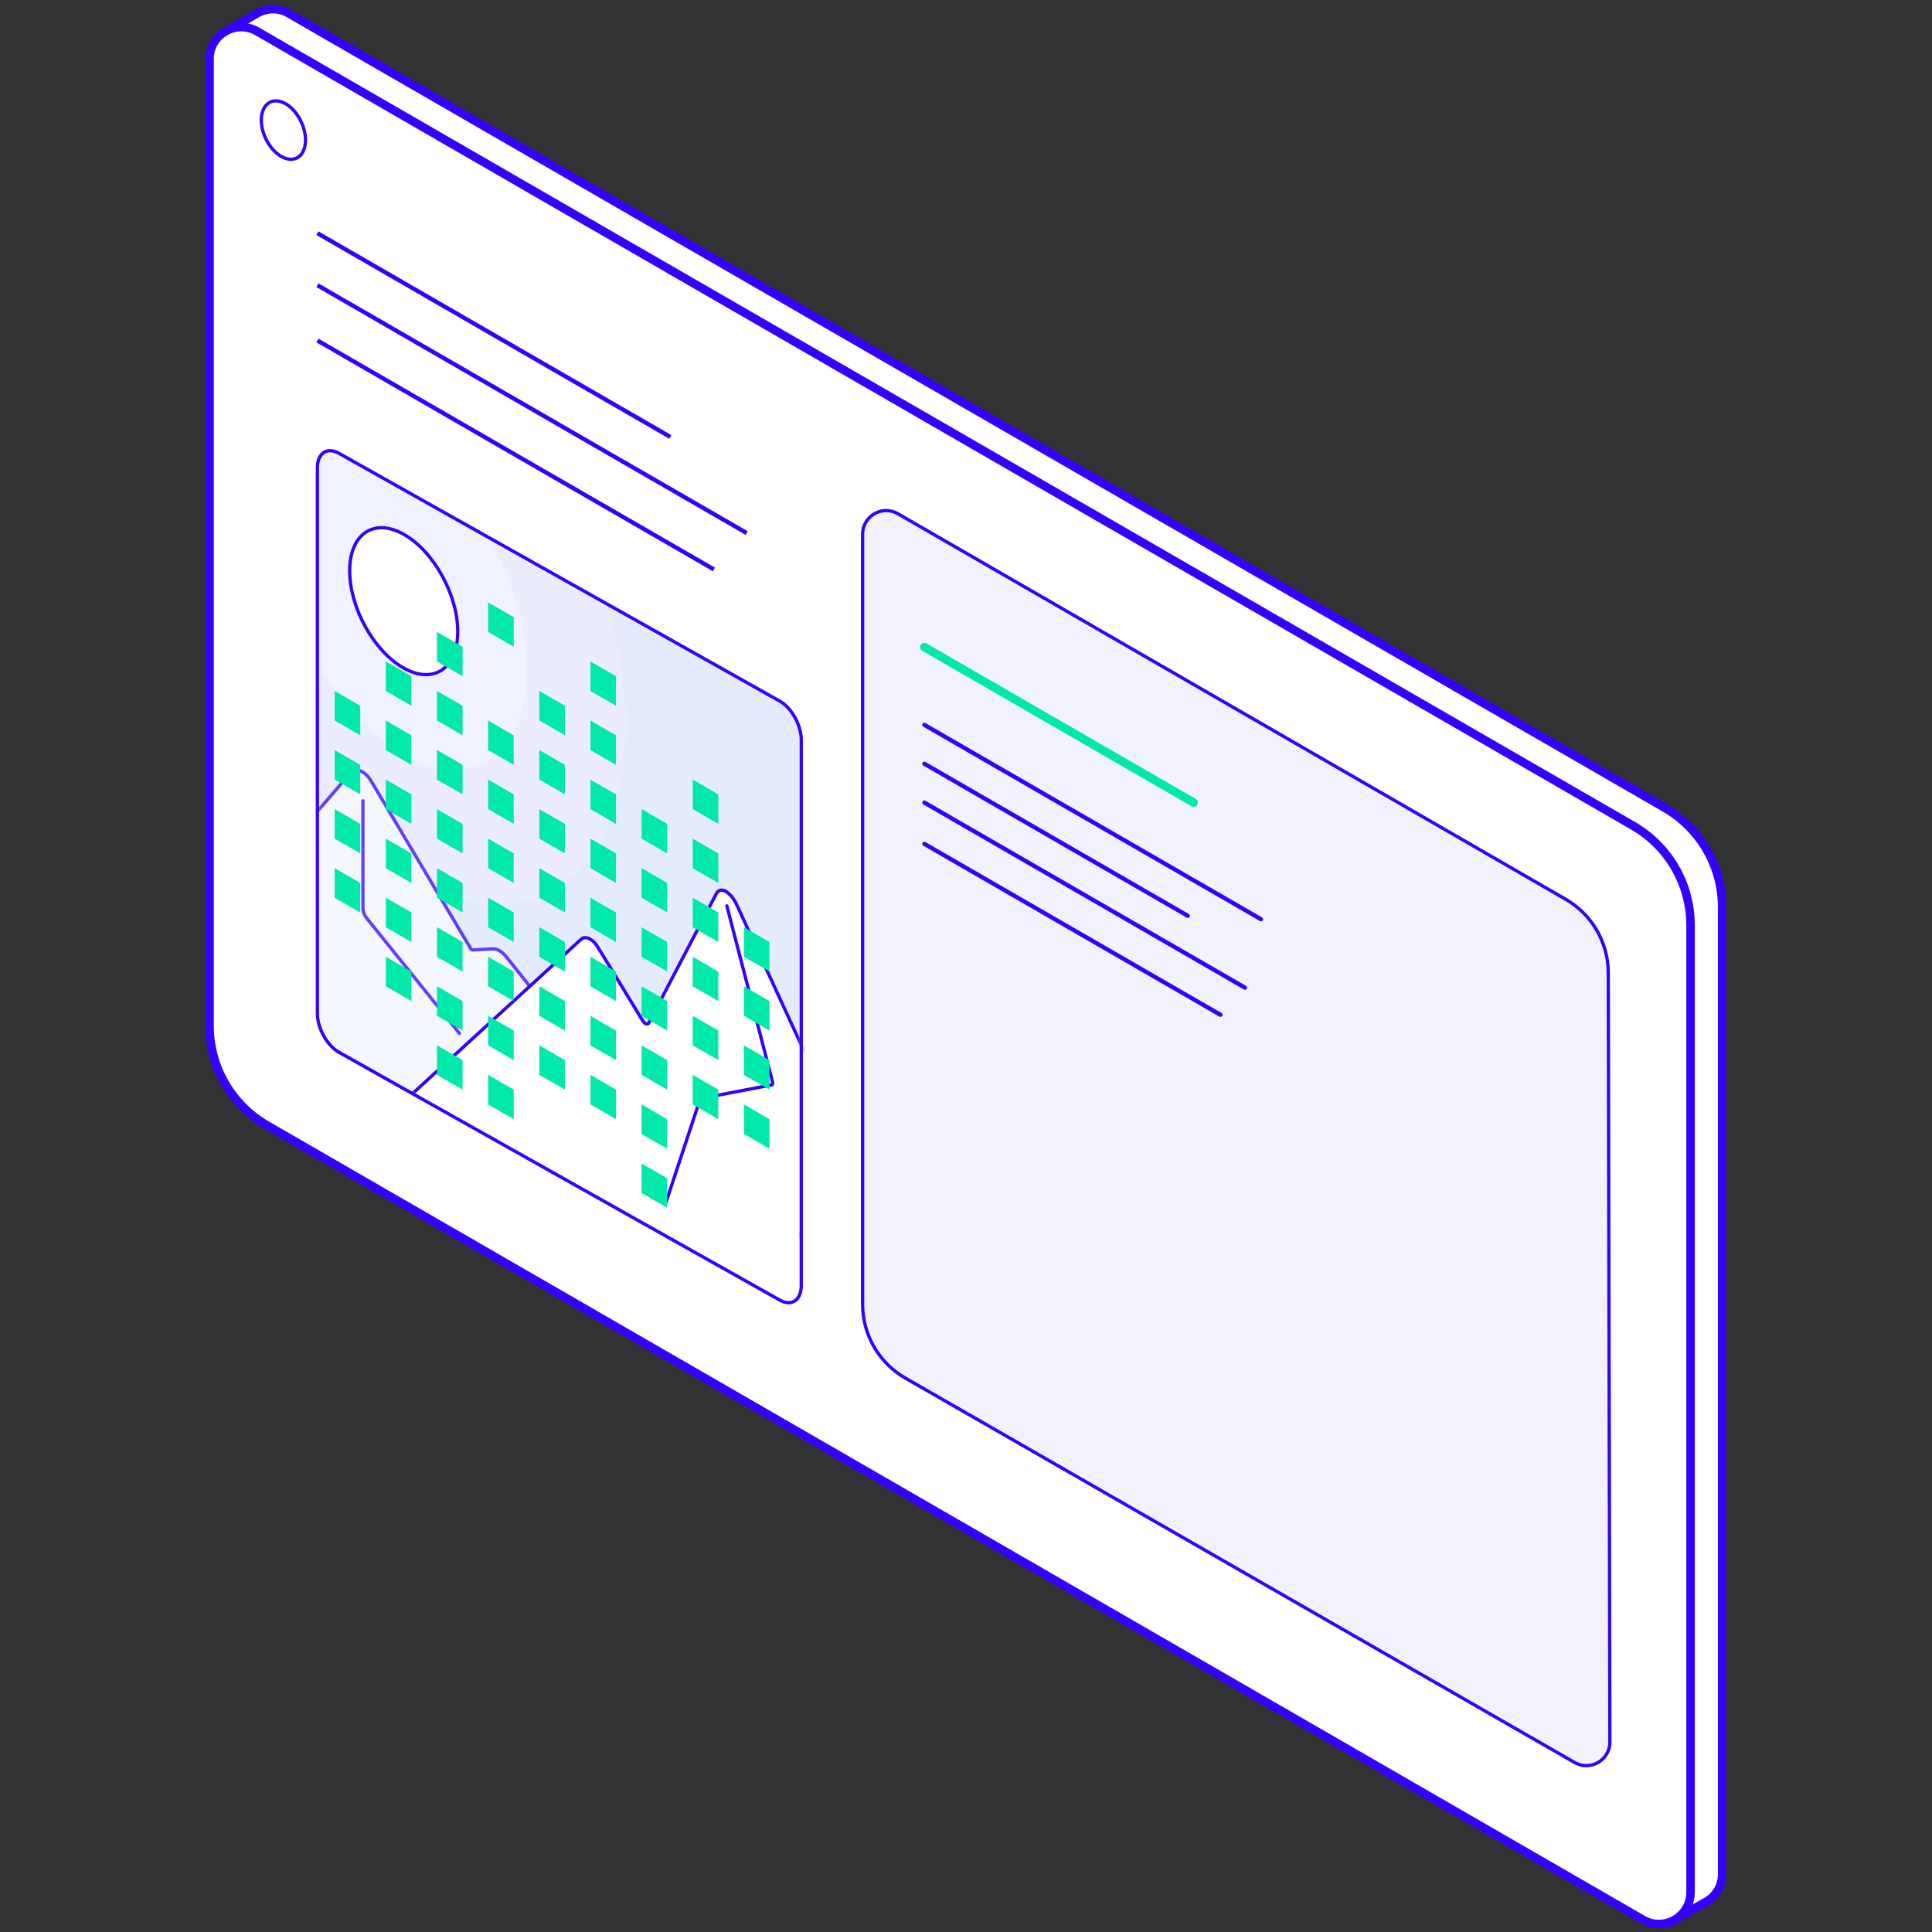 <svg xmlns="http://www.w3.org/2000/svg" xmlns:xlink="http://www.w3.org/1999/xlink" width="544" height="544" viewBox="0 0 544 544">
    <rect x="0" y="0" width="544" height="544" fill="#333333" stroke="none"/>
    <defs>
        <path id="96u6iqxeya" d="M0.697 1.047L424.225 1.047 424.225 541.97 0.697 541.97z"/>
        <path id="urxcyidkwc" d="M.214 5.998v153.615c0 4.151 2.716 9.047 6.07 10.929l124.1 69.767c3.353 1.887 6.07.052 6.07-4.098V82.588c0-4.147-2.717-9.04-6.07-10.927L6.284 1.894c-.893-.503-1.742-.74-2.507-.74-2.101 0-3.563 1.798-3.563 4.844z"/>
        <path id="u3d20zlale" d="M.214 5.998v153.615c0 4.151 2.716 9.047 6.07 10.929l124.1 69.767c3.353 1.887 6.07.052 6.07-4.098V82.588c0-4.147-2.717-9.04-6.07-10.927L6.284 1.894c-.893-.503-1.742-.74-2.507-.74-2.101 0-3.563 1.798-3.563 4.844z"/>
        <path id="qf1kbwus8g" d="M.214 5.998v153.615c0 4.151 2.716 9.047 6.07 10.929l124.1 69.767c3.353 1.887 6.07.052 6.07-4.098V82.588c0-4.147-2.717-9.04-6.07-10.927L6.284 1.894c-.893-.503-1.742-.74-2.507-.74-2.101 0-3.563 1.798-3.563 4.844z"/>
        <path id="iou39ik6ei" d="M.214 5.998v153.615c0 4.151 2.716 9.047 6.07 10.929l124.1 69.767c3.353 1.887 6.07.052 6.07-4.098V82.588c0-4.147-2.717-9.04-6.07-10.927L6.284 1.894c-.893-.503-1.742-.74-2.507-.74-2.101 0-3.563 1.798-3.563 4.844"/>
        <path id="1kbe1muybk" d="M.214 5.998v153.615c0 4.151 2.716 9.047 6.07 10.929l124.1 69.767c3.353 1.887 6.07.052 6.07-4.098V82.588c0-4.147-2.717-9.04-6.07-10.927L6.284 1.894c-.893-.503-1.742-.74-2.507-.74-2.101 0-3.563 1.798-3.563 4.844"/>
        <path id="2xuuqgdr7m" d="M.214 5.998v153.615c0 4.151 2.716 9.047 6.07 10.929l124.1 69.767c3.353 1.887 6.07.052 6.07-4.098V82.588c0-4.147-2.717-9.04-6.07-10.927L6.284 1.894c-.893-.503-1.742-.74-2.507-.74-2.101 0-3.563 1.798-3.563 4.844"/>
        <path id="raslegwjgo" d="M.214 5.998v153.615c0 4.151 2.716 9.047 6.07 10.929l124.1 69.767c3.353 1.887 6.07.052 6.07-4.098V82.588c0-4.147-2.717-9.04-6.07-10.927L6.284 1.894c-.893-.503-1.742-.74-2.507-.74-2.101 0-3.563 1.798-3.563 4.844"/>
        <path id="lhstbrcbpq" d="M.214 5.998v153.615c0 4.151 2.716 9.047 6.07 10.929l124.1 69.767c3.353 1.887 6.07.052 6.07-4.098V82.588c0-4.147-2.717-9.04-6.07-10.927L6.284 1.894c-.893-.503-1.742-.74-2.507-.74-2.101 0-3.563 1.798-3.563 4.844"/>
        <path id="lk624hvirs" d="M.214 5.998v153.615c0 4.151 2.716 9.047 6.07 10.929l124.1 69.767c3.353 1.887 6.07.052 6.07-4.098V82.588c0-4.147-2.717-9.04-6.07-10.927L6.284 1.894c-.893-.503-1.742-.74-2.507-.74-2.101 0-3.563 1.798-3.563 4.844"/>
        <path id="4e3zj2d8xu" d="M.214 5.998v153.615c0 4.151 2.716 9.047 6.07 10.929l124.1 69.767c3.353 1.887 6.07.052 6.07-4.098V82.588c0-4.147-2.717-9.04-6.07-10.927L6.284 1.894c-.893-.503-1.742-.74-2.507-.74-2.101 0-3.563 1.798-3.563 4.844z"/>
        <path id="eevoy36y1w" d="M.214 5.998v153.615c0 4.151 2.716 9.047 6.07 10.929l124.1 69.767c3.353 1.887 6.07.052 6.07-4.098V82.588c0-4.147-2.717-9.04-6.07-10.927L6.284 1.894c-.893-.503-1.742-.74-2.507-.74-2.101 0-3.563 1.798-3.563 4.844"/>
        <path id="3dj1erfdiy" d="M.214 5.998v153.615c0 4.151 2.716 9.047 6.07 10.929l124.1 69.767c3.353 1.887 6.07.052 6.07-4.098V82.588c0-4.147-2.717-9.04-6.07-10.927L6.284 1.894c-.893-.503-1.742-.74-2.507-.74-2.101 0-3.563 1.798-3.563 4.844z"/>
        <path id="st0tan04jA" d="M.214 5.998v153.615c0 4.151 2.716 9.047 6.07 10.929l124.1 69.767c3.353 1.887 6.07.052 6.07-4.098V82.588c0-4.147-2.717-9.04-6.07-10.927L6.284 1.894c-.893-.503-1.742-.74-2.507-.74-2.101 0-3.563 1.798-3.563 4.844"/>
        <path id="cb1faneryC" d="M.214 5.998v153.615c0 4.151 2.716 9.047 6.07 10.929l124.1 69.767c3.353 1.887 6.07.052 6.07-4.098V82.588c0-4.147-2.717-9.04-6.07-10.927L6.284 1.894c-.893-.503-1.742-.74-2.507-.74-2.101 0-3.563 1.798-3.563 4.844"/>
        <path id="jb4y3nsqaE" d="M.214 5.998v153.615c0 4.151 2.716 9.047 6.07 10.929l124.1 69.767c3.353 1.887 6.07.052 6.07-4.098V82.588c0-4.147-2.717-9.04-6.07-10.927L6.284 1.894c-.893-.503-1.742-.74-2.507-.74-2.101 0-3.563 1.798-3.563 4.844"/>
        <path id="ipmjl27ywG" d="M.214 5.998v153.615c0 4.151 2.716 9.047 6.07 10.929l124.1 69.767c3.353 1.887 6.07.052 6.07-4.098V82.588c0-4.147-2.717-9.04-6.07-10.927L6.284 1.894c-.893-.503-1.742-.74-2.507-.74-2.101 0-3.563 1.798-3.563 4.844"/>
    </defs>
    <g fill="none" fill-rule="evenodd">
        <g>
            <g>
                <g>
                    <g>
                        <g>
                            <g>
                                <path fill="#FFF" fill-rule="nonzero" d="M412.586 540.932l9.408-5.437c.445-.213.868-.457 1.272-.74l.078-.043v-.006c2.232-1.577 3.773-4.157 3.773-7.277v-272.27c0-11.558-6.17-22.242-16.18-28.021L23.501 3.452c-2.897-1.675-6.146-1.503-8.721-.105l-.003-.003-.052.033-.307.173-9.032 5.222" transform="translate(-736 -3118) translate(160 2247) translate(96 871) translate(480) translate(57.8) translate(0 .316)"/>
                                <g transform="translate(-736 -3118) translate(160 2247) translate(96 871) translate(480) translate(57.8) translate(0 .316) translate(4.09)">
                                    <mask id="r5ey59lwvb" fill="#fff">
                                        <use xlink:href="#96u6iqxeya"/>
                                    </mask>
                                    <path fill="#3600FF" fill-rule="nonzero" d="M409.095 541.969l9.408-5.437-.6-1.04.516 1.085c.502-.24.982-.518 1.441-.836l-.683-.985.594 1.04.077-.043.604-.345v-.703h-1.201l.69.98c2.526-1.772 4.285-4.731 4.285-8.257V255.161c0-11.989-6.399-23.066-16.78-29.061L20.01 2.416c-1.614-.938-3.35-1.368-5.033-1.368-1.72 0-3.39.444-4.86 1.246l.572 1.05.537-1.07-.003-.002-.583-.292-.612.361.01-.006-.305.175L.696 7.734 1.895 9.81l9.034-5.223.301-.172.011-.007.052-.031-.606-1.035-.535 1.073.002.001.558.281.552-.297c1.13-.615 2.407-.954 3.713-.954 1.279 0 2.582.32 3.836 1.043l387.433 223.686c9.641 5.565 15.581 15.854 15.581 26.986v272.267c-.005 2.717-1.322 4.92-3.268 6.298l-.505.358v.63h1.197l-.594-1.043-.074.045-.043.023-.045.03c-.352.244-.721.458-1.105.641l-.045.02-9.452 5.464 1.202 2.075z" mask="url(#r5ey59lwvb)"/>
                                </g>
                                <path fill="#FFF" fill-rule="nonzero" d="M404.81 540.227L17.378 316.543C7.367 310.762 1.2 300.078 1.2 288.519V16.252c0-6.879 7.447-11.179 13.404-7.739L402.037 232.2c10.011 5.78 16.177 16.46 16.177 28.023v272.267c0 6.878-7.446 11.178-13.404 7.738" transform="translate(-736 -3118) translate(160 2247) translate(96 871) translate(480) translate(57.8) translate(0 .316)"/>
                                <path fill="#3600FF" fill-rule="nonzero" d="M404.81 540.227l.598-1.038L17.977 315.505c-9.64-5.567-15.578-15.854-15.578-26.983V16.252c.002-2.277.92-4.189 2.354-5.567 1.434-1.376 3.383-2.186 5.396-2.184 1.285 0 2.596.322 3.853 1.048l387.433 223.687c9.642 5.565 15.581 15.85 15.581 26.986v272.267c-.002 2.274-.924 4.185-2.354 5.562-1.434 1.379-3.385 2.19-5.398 2.187-1.286 0-2.599-.323-3.856-1.05l-.598 1.04-.597 1.038c1.617.936 3.36 1.37 5.051 1.37 2.655 0 5.181-1.057 7.054-2.852 1.875-1.791 3.1-4.356 3.094-7.295V260.222c0-11.99-6.394-23.07-16.777-29.062L15.202 7.474c-1.62-.938-3.363-1.371-5.053-1.371-2.655 0-5.18 1.056-7.055 2.85C1.22 10.746 0 13.31 0 16.253v272.27c0 11.984 6.396 23.065 16.778 29.058l387.435 223.686.597-1.039z" transform="translate(-736 -3118) translate(160 2247) translate(96 871) translate(480) translate(57.8) translate(0 .316)"/>
                                <path fill="#F2F2FF" fill-rule="nonzero" d="M185.092 150.092l-.003 216.843c0 8.562 4.57 16.477 11.986 20.758l188.476 108.252c4.464 2.578 10.035-.698 9.95-5.855l-.456-216.825c-.14-8.422-4.69-16.153-11.982-20.363L195.043 144.35c-4.422-2.554-9.95.637-9.95 5.743" transform="translate(-736 -3118) translate(160 2247) translate(96 871) translate(480) translate(57.8) translate(0 .316)"/>
                                <path fill="#3600FF" fill-rule="nonzero" d="M185.092 150.092h-.463v216.843c0 8.727 4.656 16.794 12.214 21.157L385.32 496.345c1.14.658 2.356.962 3.538.962 3.708-.007 7.099-2.975 7.103-7.1v-.117l-.455-216.828v-.006c-.14-8.585-4.78-16.463-12.212-20.755l-188.02-108.553c-1.14-.657-2.356-.96-3.54-.96-1.855 0-3.627.74-4.94 1.998-1.313 1.257-2.165 3.041-2.165 5.106h.925c.002-1.807.738-3.344 1.88-4.44 1.144-1.097 2.692-1.74 4.3-1.74 1.027 0 2.078.261 3.076.838l188.021 108.553c7.151 4.13 11.615 11.709 11.752 19.968l.462-.006h-.462l.455 216.828-.003.114c0 1.799-.736 3.333-1.877 4.431-1.141 1.098-2.693 1.743-4.3 1.743-1.028 0-2.077-.258-3.076-.837L197.304 387.292c-7.272-4.198-11.752-11.959-11.752-20.357l.002-216.843h-.462z" transform="translate(-736 -3118) translate(160 2247) translate(96 871) translate(480) translate(57.8) translate(0 .316)"/>
                                <path fill="#00E8AB" fill-rule="nonzero" d="M201.875 182.933l75.822 43.775c.571.331 1.306.132 1.637-.439.332-.574.133-1.306-.44-1.637l-75.822-43.775c-.571-.332-1.306-.135-1.636.439-.331.572-.136 1.306.439 1.637" transform="translate(-736 -3118) translate(160 2247) translate(96 871) translate(480) translate(57.8) translate(0 .316)"/>
                                <path fill="#3600FF" fill-rule="nonzero" d="M202.175 204.307l94.772 54.716c.286.167.653.069.816-.218.167-.287.068-.653-.218-.82l-94.772-54.716c-.286-.164-.653-.068-.816.22-.167.286-.069.654.218.818m0 10.94l74.18 42.83c.289.164.654.066.82-.22.164-.286.068-.655-.22-.818l-74.182-42.83c-.286-.164-.653-.069-.816.22-.167.287-.069.654.218.819m0 10.939l90.248 52.104c.286.165.653.068.818-.22.166-.286.067-.654-.218-.818l-90.25-52.105c-.286-.164-.653-.067-.816.218-.167.289-.069.657.218.82m0 11.624l83.356 48.126c.286.165.653.065.816-.22.167-.286.069-.654-.218-.818l-83.356-48.125c-.286-.165-.653-.068-.816.22-.167.286-.069.654.218.817" transform="translate(-736 -3118) translate(160 2247) translate(96 871) translate(480) translate(57.8) translate(0 .316)"/>
                            </g>
                            <g>
                                <g transform="translate(-736 -3118) translate(160 2247) translate(96 871) translate(480) translate(57.8) translate(31.358 125.749)">
                                    <mask id="7gn144z1id" fill="#fff">
                                        <use xlink:href="#urxcyidkwc"/>
                                    </mask>
                                    <path fill="#E5EBFF" fill-rule="nonzero" d="M164.295 284.842L-30.879 175.114 -30.879 -24.565 164.295 85.16z" mask="url(#7gn144z1id)"/>
                                </g>
                                <g transform="translate(-736 -3118) translate(160 2247) translate(96 871) translate(480) translate(57.8) translate(31.358 125.749)">
                                    <mask id="qwsll7h11f" fill="#fff">
                                        <use xlink:href="#u3d20zlale"/>
                                    </mask>
                                    <path fill="#3600FF" fill-rule="nonzero" d="M164.295 284.842L164.523 284.437 -30.42 174.842 -30.42 -23.776 163.832 85.428 163.832 284.842 164.295 284.842 164.523 284.437 164.295 284.842 164.757 284.842 164.757 84.891 -31.345 -25.357 -31.345 175.386 164.757 285.631 164.757 284.842z" mask="url(#qwsll7h11f)"/>
                                </g>
                                <g transform="translate(-736 -3118) translate(160 2247) translate(96 871) translate(480) translate(57.8) translate(31.358 125.749)">
                                    <mask id="xwo4ha695h" fill="#fff">
                                        <use xlink:href="#qf1kbwus8g"/>
                                    </mask>
                                    <path fill="#EBEDFF" fill-rule="nonzero" d="M48.25 25.486c6.766 11.65 10.994 25.186 10.994 37.569 0 17.408-8.362 27.703-20.385 27.703-4.373 0-9.23-1.362-14.345-4.238C15.054 81.202 6.476 71.696.212 60.58v40.813l.273.295 8.983-10.41c.414-.486 1.01-.715 1.619-.715h.02c1.593.02 3.388 1.304 4.584 3.285l18.991 31.956c5.516 1.986 10.787 2.945 15.717 2.945 21.695 0 36.784-18.572 36.784-49.99 0-11.169-1.909-22.861-5.34-34.387L48.248 25.486z" mask="url(#xwo4ha695h)"/>
                                </g>
                                <g transform="translate(-736 -3118) translate(160 2247) translate(96 871) translate(480) translate(57.8) translate(31.358 125.749)">
                                    <mask id="6jpd09koxj" fill="#fff">
                                        <use xlink:href="#iou39ik6ei"/>
                                    </mask>
                                    <path fill="#F0F2FF" fill-rule="nonzero" d="M3.776 1.154C1.674 1.154.212 2.952.212 5.997v54.581C6.476 71.694 15.054 81.202 24.514 86.52c5.115 2.876 9.972 4.236 14.345 4.236 12.026 0 20.386-10.293 20.386-27.702 0-12.384-4.227-25.917-10.996-37.567L6.287 1.894c-.895-.502-1.745-.74-2.51-.74" mask="url(#6jpd09koxj)"/>
                                </g>
                                <g transform="translate(-736 -3118) translate(160 2247) translate(96 871) translate(480) translate(57.8) translate(31.358 125.749)">
                                    <mask id="4dwduobgxl" fill="#fff">
                                        <use xlink:href="#1kbe1muybk"/>
                                    </mask>
                                    <path fill="#F5F7FF" fill-rule="nonzero" d="M1.12 102.364l-.907 1.05v56.2c0 4.151 2.717 9.045 6.071 10.929l124.098 69.768c.896.502 1.745.742 2.51.742 2.1 0 3.562-1.801 3.562-4.844v-12.283l-3.2-5.59-30.323-36.84-16.743 4.03-33.207-41.642c-.988-1.257-2.28-2-3.175-2h-.028l-.094.003-5.723.3-.02-.003c-.47-.026-.768-.31-.995-.664L33.3 125.286c-2.874-1.117-5.805-2.506-8.787-4.184-3.76-2.114-7.441-4.592-11.019-7.39v16.293c-.004.766.359 1.748.933 2.454l26.139 32.47c.16.197.128.487-.07.647-.087.07-.188.104-.29.104-.136 0-.269-.059-.361-.174l-26.14-32.468c-.699-.876-1.13-2-1.134-3.033V112.98c-3.965-3.175-7.792-6.734-11.451-10.617" mask="url(#4dwduobgxl)"/>
                                </g>
                                <g transform="translate(-736 -3118) translate(160 2247) translate(96 871) translate(480) translate(57.8) translate(31.358 125.749)">
                                    <mask id="s99mx6b0fn" fill="#fff">
                                        <use xlink:href="#2xuuqgdr7m"/>
                                    </mask>
                                    <path fill="#F5F7FF" fill-rule="nonzero" d="M11.14 91.484h-.031c-.41.006-.704.128-.942.398l-9.048 10.483c3.66 3.882 7.488 7.441 11.451 10.617V99.724c0-.255.206-.46.464-.46.254 0 .462.205.462.46v13.987c3.578 2.798 7.259 5.278 11.02 7.393 2.98 1.674 5.911 3.066 8.784 4.181L14.895 94.318c-1.033-1.765-2.695-2.834-3.755-2.834" mask="url(#s99mx6b0fn)"/>
                                </g>
                                <g transform="translate(-736 -3118) translate(160 2247) translate(96 871) translate(480) translate(57.8) translate(31.358 125.749)">
                                    <mask id="flsb99orsp" fill="#fff">
                                        <use xlink:href="#raslegwjgo"/>
                                    </mask>
                                    <path fill="#613BFF" fill-rule="nonzero" d="M33.3 125.284l9.646 16.234c.226.354.526.64.995.667l.02.001 5.724-.299.094-.004h.026c.896 0 2.187.746 3.177 2.002l33.206 41.641 16.742-4.032 30.325 36.843 3.199 5.59v-1.86l-2.435-4.258-30.744-37.35-16.731 4.03-32.84-41.18c-1.132-1.41-2.574-2.335-3.925-2.349l-.144.004-5.672.298-.083-.05-.138-.166-9.06-15.244c-.456-.164-.92-.337-1.382-.518m-32.815-23.6l-.272.317v1.414l.906-1.05-.634-.68" mask="url(#flsb99orsp)"/>
                                </g>
                                <g transform="translate(-736 -3118) translate(160 2247) translate(96 871) translate(480) translate(57.8) translate(31.358 125.749)">
                                    <mask id="vwsz99819r" fill="#fff">
                                        <use xlink:href="#lhstbrcbpq"/>
                                    </mask>
                                    <path fill="#633DFF" fill-rule="nonzero" d="M11.087 90.56c-.608 0-1.205.231-1.618.717l-8.985 10.41c.211.227.423.452.634.677l9.05-10.483c.236-.269.532-.392.94-.397h.032c1.061 0 2.72 1.07 3.756 2.836l18.402 30.966c.463.18.926.354 1.386.518L15.69 93.845c-1.193-1.98-2.992-3.261-4.582-3.284h-.022" mask="url(#vwsz99819r)"/>
                                </g>
                                <g transform="translate(-736 -3118) translate(160 2247) translate(96 871) translate(480) translate(57.8) translate(31.358 125.749)">
                                    <mask id="8eh0zefcdt" fill="#fff">
                                        <use xlink:href="#lk624hvirs"/>
                                    </mask>
                                    <path fill="#FFF" fill-rule="nonzero" d="M158.504 200.661l-21.577-31.283c-.209-.255-.372-.563-.473-.88l-18.073-39.28c-1.589-3.61-4.62-5.663-5.83-3.348l-19.004 36.365c-.324.62-1.168.352-1.712-.54l-12.72-20.852c-1.368-2.245-3.45-3.21-4.613-2.146l-53.368 48.851 138.12 77.652s-.75-61.753-.75-64.539" mask="url(#8eh0zefcdt)"/>
                                </g>
                                <g transform="translate(-736 -3118) translate(160 2247) translate(96 871) translate(480) translate(57.8) translate(31.358 125.749)">
                                    <mask id="2zjtufl58v" fill="#fff">
                                        <use xlink:href="#4e3zj2d8xu"/>
                                    </mask>
                                    <path fill="#3600FF" fill-rule="nonzero" d="M158.504 200.661l.38-.263-21.589-31.3-.01-.01c-.167-.209-.306-.47-.39-.73l-.008-.03-18.088-39.303-.418.194.424-.187c-.587-1.327-1.356-2.453-2.186-3.265-.83-.809-1.717-1.331-2.62-1.341-.754-.013-1.462.437-1.857 1.23l-19.004 36.365-.121.089c-.117.017-.507-.178-.788-.657l-12.72-20.851c-1.052-1.707-2.483-2.78-3.866-2.8-.528-.002-1.05.177-1.455.556l-53.838 49.28 139.375 78.357-.009-.802-.117-9.691c-.213-17.497-.634-52.763-.634-54.84v-.144l-.082-.12-.379.263h-.462c0 2.797.75 64.54.75 64.543l.462-.004.225-.404-137.562-77.338 52.897-48.42c.236-.214.5-.31.83-.314.853-.017 2.147.816 3.076 2.36l12.718 20.853c.405.643.944 1.08 1.579 1.096.372.01.762-.221.938-.581l19.006-36.368c.308-.564.622-.72 1.038-.733.507-.007 1.247.354 1.975 1.076.73.71 1.443 1.749 1.984 2.977l.001.007 18.076 39.28.419-.194-.44.14c.12.374.309.727.553 1.031l.36-.29-.38.26 21.577 31.284.38-.26h-.462.462z" mask="url(#2zjtufl58v)"/>
                                </g>
                                <g transform="translate(-736 -3118) translate(160 2247) translate(96 871) translate(480) translate(57.8) translate(31.358 125.749)">
                                    <mask id="npqrpo4jox" fill="#fff">
                                        <use xlink:href="#eevoy36y1w"/>
                                    </mask>
                                    <path fill="#FFF" fill-rule="nonzero" d="M39.728 52.08c0 10.4-6.814 15-15.214 10.277-8.402-4.722-15.212-16.982-15.212-27.382 0-10.4 6.81-15.001 15.212-10.278 8.4 4.724 15.214 16.982 15.214 27.384" mask="url(#npqrpo4jox)"/>
                                </g>
                                <g transform="translate(-736 -3118) translate(160 2247) translate(96 871) translate(480) translate(57.8) translate(31.358 125.749)">
                                    <mask id="ky3bwn8t2z" fill="#fff">
                                        <use xlink:href="#3dj1erfdiy"/>
                                    </mask>
                                    <path fill="#3600FF" fill-rule="nonzero" d="M39.728 52.08h-.462c0 3.74-.901 6.676-2.398 8.647-1.498 1.972-3.57 3.02-6.07 3.024-1.82 0-3.871-.567-6.057-1.797C16.524 57.361 9.745 45.18 9.764 34.975c-.001-3.74.903-6.672 2.397-8.648 1.497-1.974 3.568-3.02 6.07-3.025 1.816 0 3.868.567 6.058 1.798 8.216 4.593 14.994 16.775 14.977 26.98h.922c-.02-10.594-6.861-22.933-15.447-27.786-2.296-1.292-4.499-1.915-6.51-1.915-2.768-.006-5.16 1.202-6.809 3.39-1.652 2.186-2.582 5.32-2.582 9.206.019 10.595 6.86 22.933 15.449 27.785 2.293 1.29 4.496 1.916 6.509 1.916 2.766.005 5.16-1.203 6.808-3.39 1.653-2.188 2.583-5.321 2.583-9.205h-.461z" mask="url(#ky3bwn8t2z)"/>
                                </g>
                                <g transform="translate(-736 -3118) translate(160 2247) translate(96 871) translate(480) translate(57.8) translate(31.358 125.749)">
                                    <mask id="xea0cfwotB" fill="#fff">
                                        <use xlink:href="#st0tan04jA"/>
                                    </mask>
                                    <path fill="#FFF" fill-rule="nonzero" d="M115.502 129.32l12.855 49.539c.12.463-.004.837-.296.893l-19.051 3.636c-.629.12-1.102.582-1.342 1.306l-9.244 27.938" mask="url(#xea0cfwotB)"/>
                                </g>
                                <g transform="translate(-736 -3118) translate(160 2247) translate(96 871) translate(480) translate(57.8) translate(31.358 125.749)">
                                    <mask id="4qs0jw8l3D" fill="#fff">
                                        <use xlink:href="#cb1faneryC"/>
                                    </mask>
                                    <path fill="#3600FF" fill-rule="nonzero" d="M115.054 129.438l12.855 49.537.029.218-.025.138.048.027-.033-.041-.015.014.048.027-.033-.041.062.085-.02-.105-.042.02.062.085-.02-.105-19.045 3.636c-.813.15-1.427.778-1.697 1.617l-9.244 27.937c-.08.242.05.505.293.584.244.08.504-.052.586-.293l9.241-27.936c.214-.613.548-.911.993-1l19.05-3.637c.245-.045.453-.21.561-.4.112-.19.153-.4.153-.612l-.059-.447-12.853-49.54c-.065-.248-.316-.396-.564-.331-.247.063-.394.315-.331.563" mask="url(#4qs0jw8l3D)"/>
                                </g>
                                <g transform="translate(-736 -3118) translate(160 2247) translate(96 871) translate(480) translate(57.8) translate(31.358 125.749)">
                                    <mask id="of0ion43zF" fill="#fff">
                                        <use xlink:href="#jb4y3nsqaE"/>
                                    </mask>
                                    <path fill="#663DFF" fill-rule="nonzero" d="M12.57 112.981v17.024c.004 1.033.437 2.157 1.135 3.033l26.139 32.469c.091.114.228.173.363.173.1 0 .201-.034.287-.104.2-.16.232-.45.073-.647l-26.14-32.47c-.574-.706-.935-1.688-.934-2.454v-16.292c-.306-.24-.616-.486-.923-.732" mask="url(#of0ion43zF)"/>
                                </g>
                                <g transform="translate(-736 -3118) translate(160 2247) translate(96 871) translate(480) translate(57.8) translate(31.358 125.749)">
                                    <mask id="qkn4v8fghH" fill="#fff">
                                        <use xlink:href="#ipmjl27ywG"/>
                                    </mask>
                                    <path fill="#663DFF" fill-rule="nonzero" d="M13.034 99.263c-.257 0-.463.207-.463.462v13.258c.304.242.615.488.923.73V99.725c0-.255-.205-.462-.46-.462" mask="url(#qkn4v8fghH)"/>
                                </g>
                            </g>
                            <g fill-rule="nonzero">
                                <path fill="#3600FF" d="M22.647 268.71l-.228.403 124.099 69.767c.949.532 1.872.8 2.734.8 1.184.004 2.236-.527 2.939-1.464.705-.937 1.087-2.25 1.087-3.84V180.756c-.02-4.345-2.77-9.32-6.306-11.334l-124.1-69.765c-.948-.535-1.874-.802-2.737-.802-1.183-.005-2.234.526-2.938 1.463-.705.937-1.085 2.25-1.085 3.843V257.78c.02 4.347 2.768 9.318 6.307 11.334l.228-.404.225-.403c-3.167-1.756-5.855-6.57-5.836-10.527V104.162c0-1.45.35-2.561.9-3.285.554-.723 1.283-1.091 2.2-1.095.667 0 1.443.208 2.283.681l124.099 69.766c3.166 1.756 5.856 6.57 5.837 10.528v153.618c0 1.448-.352 2.558-.9 3.282-.555.724-1.287 1.092-2.203 1.098-.67 0-1.442-.21-2.28-.68l-124.1-69.77-.225.404zM16.276 38.59L115.631 95.955 116.229 94.918 16.874 37.553M16.276 53.241L137.146 123.029 137.748 121.992 16.874 52.204M16.276 68.809L127.918 133.266 128.517 132.233 16.874 67.772M.796 5.852l-.462-.02-.01.417c.017 4.276 2.633 8.954 6.152 10.787.908.47 1.804.701 2.645.701 1.268.003 2.408-.541 3.206-1.506.803-.964 1.278-2.325 1.348-3.973l.007-.415c-.017-4.277-2.632-8.956-6.15-10.787-.91-.47-1.803-.7-2.646-.7C3.617.352 2.477.896 1.68 1.86.877 2.824.402 4.184.334 5.832l.462.02.461.02c.064-1.496.49-2.654 1.133-3.419.644-.769 1.483-1.17 2.496-1.173.671 0 1.421.184 2.223.6 3.123 1.581 5.665 6.06 5.648 9.963l-.008.378c-.06 1.496-.49 2.652-1.131 3.42-.645.764-1.485 1.165-2.497 1.17-.672 0-1.423-.185-2.224-.595-3.122-1.587-5.664-6.067-5.65-9.967l.01-.375-.46-.022z" transform="translate(-736 -3118) translate(160 2247) translate(96 871) translate(480) translate(57.8) translate(14.997 27.584)"/>
                                <path fill="#00E8AA" d="M21.444 216.872L21.444 225.189 28.642 229.347 28.642 221.034zM35.846 241.815L35.846 250.131 43.044 254.289 43.044 245.976zM35.846 225.185L35.846 233.505 43.044 237.66 43.044 229.347zM50.249 250.128L50.249 258.444 57.446 262.599 57.446 254.286zM50.249 266.757L50.249 275.077 57.446 279.232 57.446 270.919zM50.249 233.498L50.249 241.815 57.446 245.973 57.446 237.66zM21.444 200.243L21.444 208.559 28.642 212.714 28.642 204.405zM21.444 183.614L21.444 191.93 28.642 196.088 28.642 187.775zM35.846 208.556L35.846 216.872 43.044 221.031 43.044 212.718zM35.846 191.93L35.846 200.246 43.044 204.401 43.044 196.088zM50.249 216.869L50.249 225.185 57.446 229.34 57.446 221.031zM50.249 200.24L50.249 208.556 57.446 212.714 57.446 204.401zM64.654 258.444L64.654 266.761 71.852 270.915 71.852 262.602zM64.654 275.074L64.654 283.393 71.852 287.548 71.852 279.235zM64.654 241.815L64.654 250.131 71.852 254.289 71.852 245.976zM79.057 266.754L79.057 275.07 86.258 279.228 86.258 270.915zM79.057 250.128L79.057 258.444 86.258 262.599 86.258 254.286zM64.654 225.185L64.654 233.502 71.852 237.657 71.852 229.347zM64.654 208.556L64.654 216.872 71.852 221.031 71.852 212.718zM79.057 233.495L79.057 241.815 86.258 245.97 86.258 237.657zM79.057 216.869L79.057 225.185 86.258 229.34 86.258 221.031zM93.452 275.077L93.452 283.393 100.65 287.548 100.65 279.235zM93.452 258.448L93.452 266.764 100.65 270.919 100.65 262.609zM107.855 283.39L107.855 291.706 115.053 295.861 115.053 287.548zM107.855 300.019L107.855 308.336 115.053 312.491 115.053 304.181zM107.855 266.761L107.855 275.077 115.053 279.232 115.053 270.922zM93.452 241.818L93.452 250.135 100.65 254.289 100.65 245.976zM93.452 225.189L93.452 233.505 100.65 237.663 100.65 229.35zM107.855 250.128L107.855 258.448 115.053 262.602 115.053 254.289zM107.855 233.502L107.855 241.818 115.053 245.973 115.053 237.663zM122.261 275.077L122.261 283.393 129.458 287.548 129.458 279.235zM136.663 283.39L136.663 291.706 143.861 295.861 143.861 287.548zM122.261 258.444L122.261 266.761 129.458 270.919 129.458 262.606zM122.261 241.818L122.261 250.135 129.458 254.289 129.458 245.976zM136.663 266.757L136.663 275.074 143.861 279.228 143.861 270.919zM136.663 250.131L136.663 258.448 143.861 262.602 143.861 254.289zM21.444 166.977L21.444 175.297 28.642 179.452 28.642 171.139zM35.846 175.294L35.846 183.61 43.044 187.765 43.044 179.455zM35.846 158.664L35.846 166.984 43.044 171.139 43.044 162.826zM50.249 183.607L50.249 191.923 57.446 196.078 57.446 187.765zM50.249 166.977L50.249 175.294 57.446 179.449 57.446 171.139zM50.249 150.348L50.249 158.664 57.446 162.819 57.446 154.506zM64.654 191.92L64.654 200.24 71.852 204.394 71.852 196.081zM64.654 175.294L64.654 183.61 71.852 187.765 71.852 179.455zM79.057 200.233L79.057 208.553 86.258 212.704 86.258 204.394zM79.057 183.607L79.057 191.923 86.258 196.078 86.258 187.768zM64.654 142.035L64.654 150.351 71.852 154.506 71.852 146.193zM79.057 166.974L79.057 175.29 86.258 179.445 86.258 171.136zM93.452 208.556L93.452 216.872 100.65 221.027 100.65 212.714zM93.452 191.927L93.452 200.243 100.65 204.401 100.65 196.088zM107.855 216.866L107.855 225.182 115.053 229.34 115.053 221.027zM107.855 200.24L107.855 208.556 115.053 212.711 115.053 204.398zM93.452 175.297L93.452 183.614 100.65 187.768 100.65 179.455zM93.452 158.668L93.452 166.984 100.65 171.142 100.65 162.829zM122.261 225.182L122.261 233.498 129.458 237.657 129.458 229.344zM122.261 208.556L122.261 216.872 129.458 221.027 129.458 212.714zM136.663 233.495L136.663 241.811 143.861 245.966 143.861 237.657zM122.261 191.923L122.261 200.243 129.458 204.394 129.458 196.085z" transform="translate(-736 -3118) translate(160 2247) translate(96 871) translate(480) translate(57.8) translate(14.997 27.584)"/>
                            </g>
                        </g>
                    </g>
                </g>
            </g>
        </g>
    </g>
</svg>
